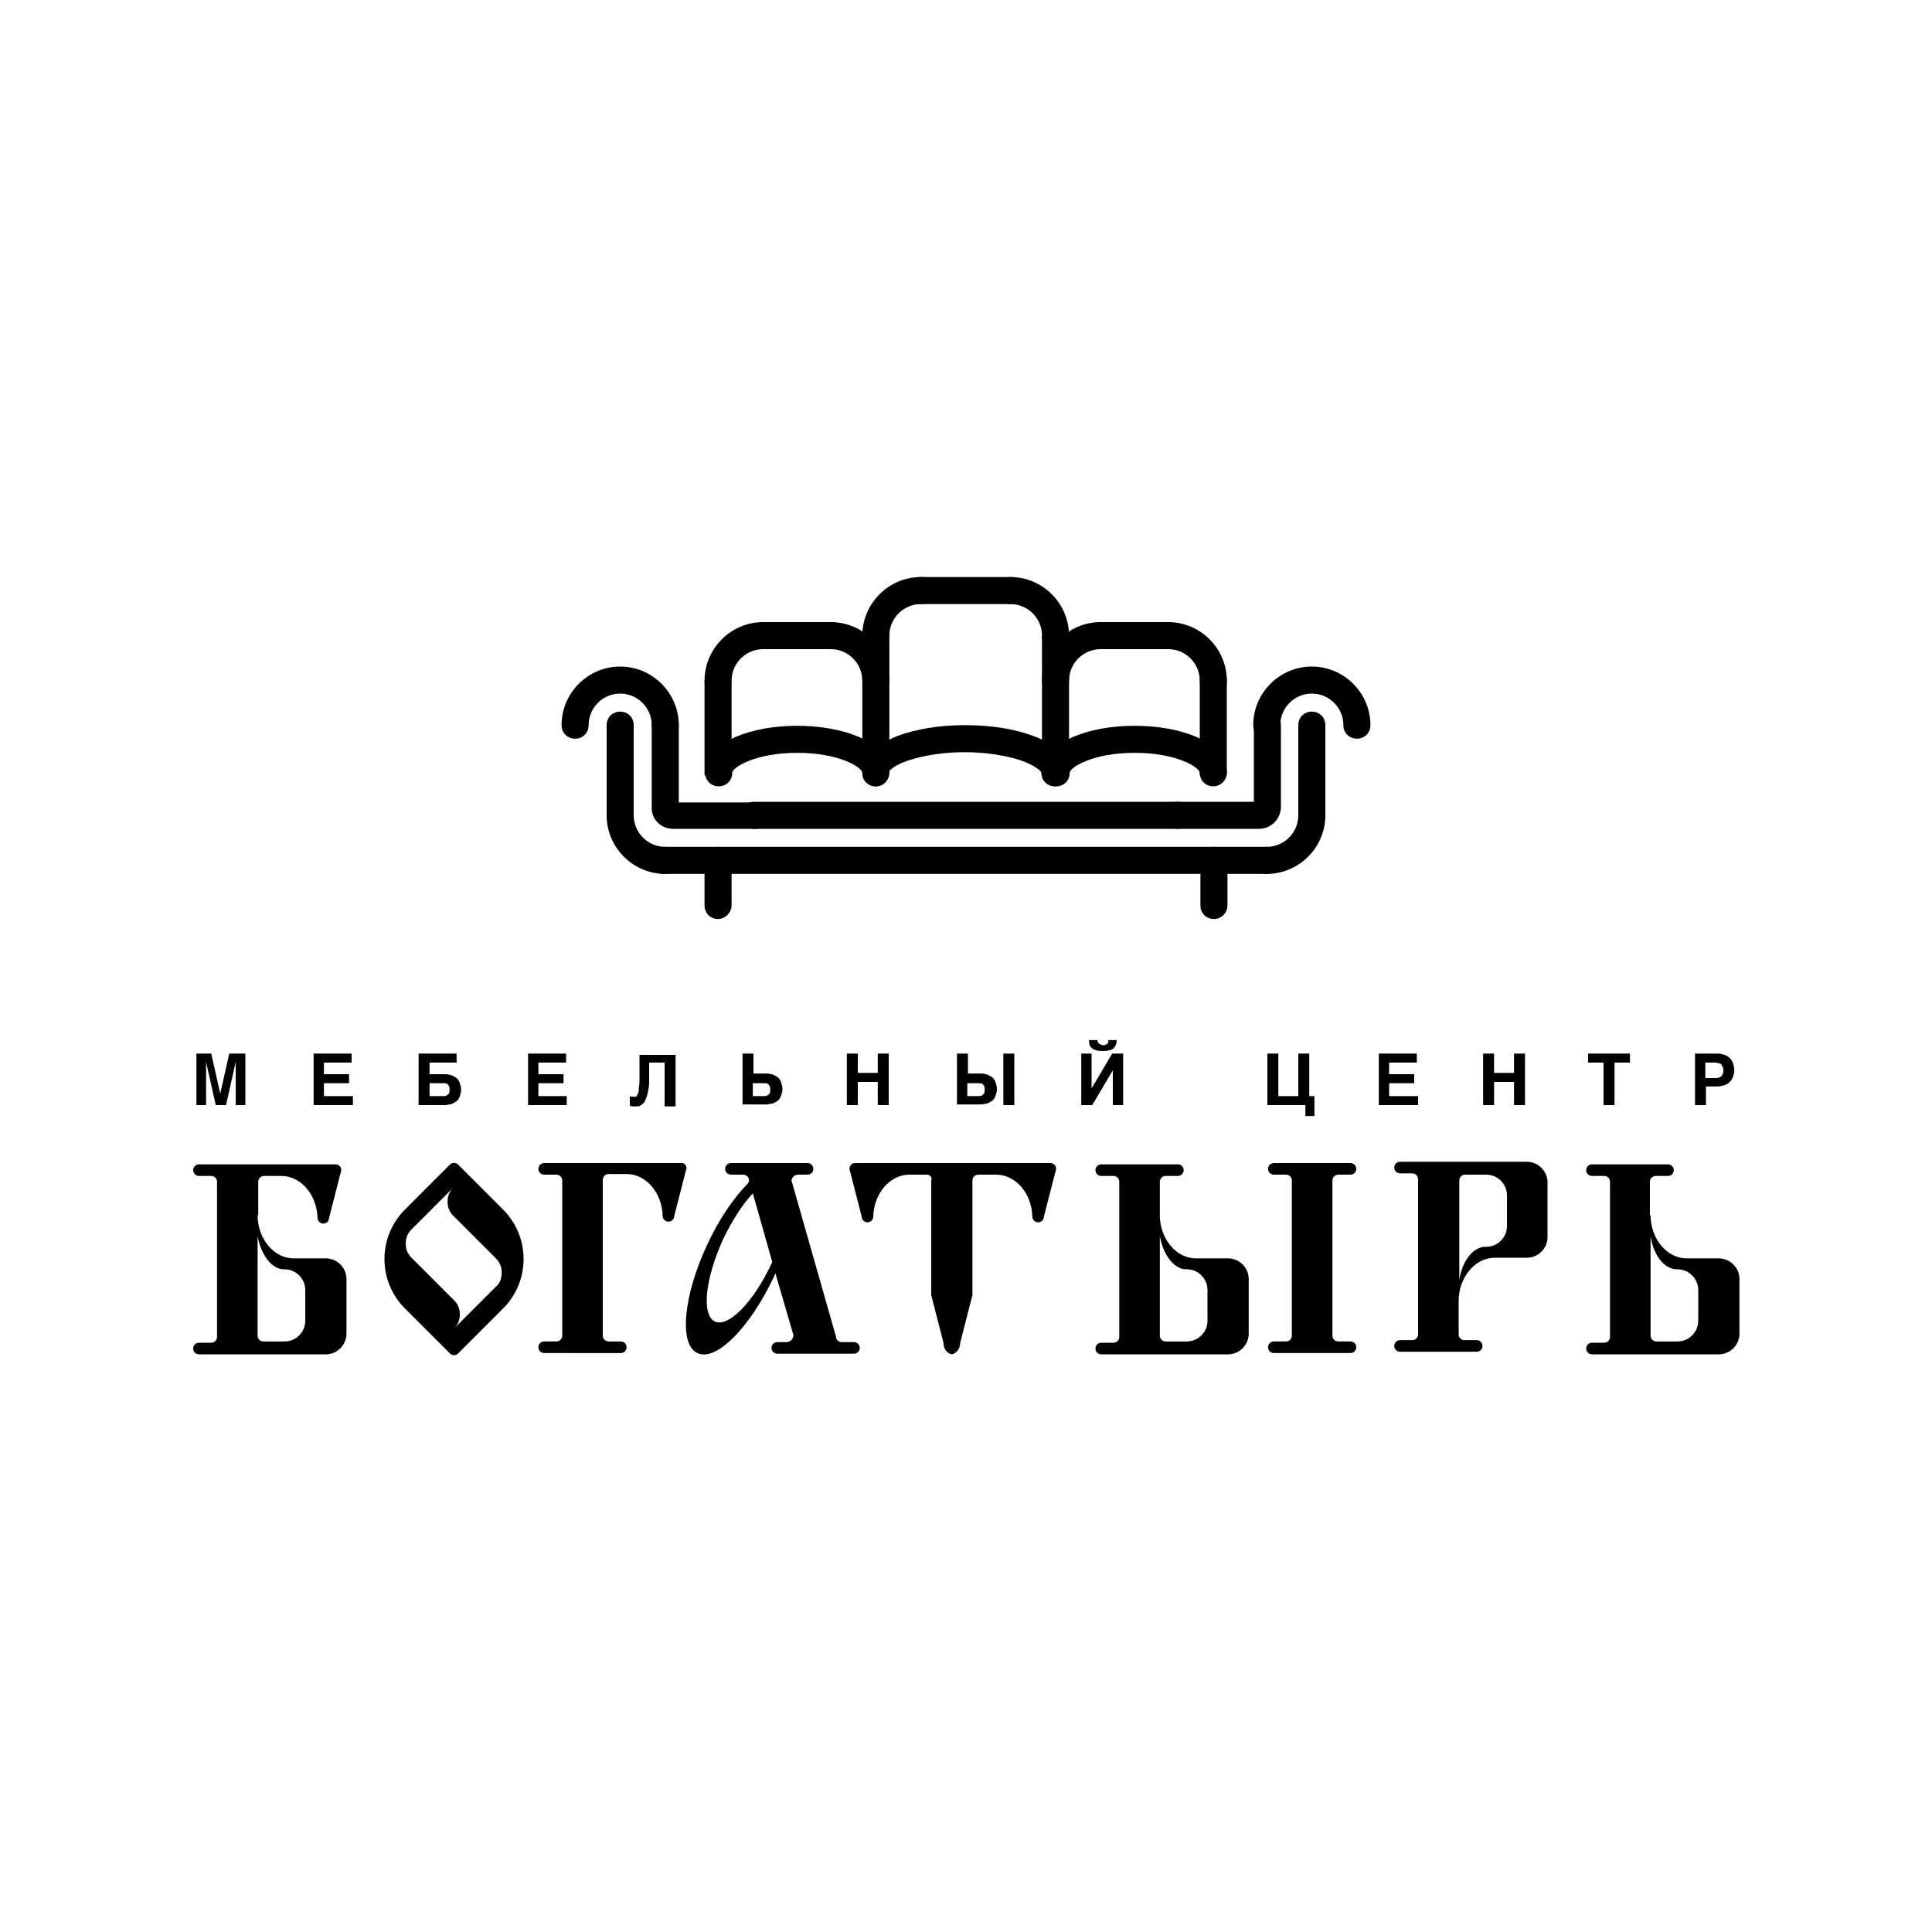 <?xml version="1.0" encoding="UTF-8"?> <!-- Generator: Adobe Illustrator 22.1.0, SVG Export Plug-In . SVG Version: 6.00 Build 0) --> <svg xmlns="http://www.w3.org/2000/svg" xmlns:xlink="http://www.w3.org/1999/xlink" x="0px" y="0px" viewBox="0 0 300 300" style="enable-background:new 0 0 300 300;" xml:space="preserve"> <style type="text/css"> .st0{display:none;} .st1{display:inline;} .st2{fill:#22B573;} </style> <g id="Направляющие" class="st0"> <g class="st1"> <rect class="st2" width="160" height="30"></rect> </g> <g class="st1"> <rect x="270" class="st2" width="30" height="161"></rect> </g> <g class="st1"> <rect x="140" y="270" class="st2" width="160" height="30"></rect> </g> <g class="st1"> <rect y="140" class="st2" width="30" height="160"></rect> </g> </g> <g id="Логотип"> <g> <g> <g> <g> <g id="XMLID_7_"> <g> <path d="M40,191.9L40,191.9l0,15.5c0,0.5,0.4,0.9,0.9,0.9h3.3c1.7,0,3.2-1.4,3.2-3.2v-4.8c0-1.7-1.4-3.2-3.2-3.2 C42.3,197.2,40.5,194.9,40,191.9z M40,188.7c0,3.6,2.5,6.7,5.6,6.7h5c1.7,0,3.2,1.4,3.2,3.2v8.5c0,1.7-1.4,3.2-3.2,3.2H30.9 c-0.5,0-0.9-0.4-0.9-0.9s0.4-0.9,0.9-0.9h1.9c0.5,0,0.9-0.4,0.9-0.9v-24.1c0-0.5-0.4-0.9-0.9-0.9h-1.9 c-0.5,0-0.9-0.4-0.9-0.9s0.4-0.9,0.9-0.9h21.2c0.5,0,0.9,0.4,0.9,0.9l-1.9,7.4c0,0.5-0.4,0.9-0.9,0.9s-0.9-0.4-0.9-0.9h0 c-0.1-3.6-2.6-6.5-5.6-6.5H41c-0.5,0-0.9,0.4-0.9,0.9V188.7z"></path> </g> </g> </g> <g> <g id="XMLID_6_"> <g> <path d="M106.6,181.4l-1.9,7.4c0,0.5-0.4,0.9-0.9,0.9c-0.5,0-0.9-0.4-0.9-0.9h0c-0.1-3.6-2.6-6.5-5.6-6.5h-2.8 c-0.5,0-0.9,0.4-0.9,0.9v5.3v0.1v18.8c0,0.5,0.4,0.9,0.9,0.9h1.9c0.5,0,0.9,0.4,0.9,0.9s-0.4,0.9-0.9,0.9H84.5 c-0.5,0-0.9-0.4-0.9-0.9s0.4-0.9,0.9-0.9h1.9c0.5,0,0.9-0.4,0.9-0.9v-24.1c0-0.5-0.4-0.9-0.9-0.9h-1.9 c-0.5,0-0.9-0.4-0.9-0.9s0.4-0.9,0.9-0.9h21.2C106.2,180.5,106.6,180.9,106.6,181.4z"></path> </g> </g> </g> <g> <g id="XMLID_5_"> <g> <path d="M123.2,207.3L123.2,207.3l-2.8-9.6c-0.1,0.2-0.1,0.3-0.2,0.5c-3.7,7.9-9,13.3-11.9,11.9c-2.9-1.3-2.2-8.9,1.5-16.8 c1.8-3.9,4-7.1,6.1-9.3h0c0.2-0.2,0.4-0.4,0.4-0.7c0-0.5-0.4-0.9-0.9-0.9h-1.9c-0.5,0-0.9-0.4-0.9-0.9s0.4-0.9,0.9-0.9h11.9 c0.5,0,0.9,0.4,0.9,0.9s-0.4,0.9-0.9,0.9h-1.5c-0.5,0-0.9,0.4-1,0.9l6.9,24.2l0,0c0,0.5,0.4,0.9,0.9,0.9h1.9 c0.5,0,0.9,0.4,0.9,0.9s-0.4,0.9-0.9,0.9h-11.9c-0.5,0-0.9-0.4-0.9-0.9s0.4-0.9,0.9-0.9h1.5 C122.8,208.3,123.2,207.9,123.2,207.3z M119.9,196v-0.1l-3-10.6h0c-1.6,1.7-3.2,4.2-4.6,7.1c-2.8,6.1-3.4,11.8-1.3,12.8 C113.1,206.2,117.1,202.1,119.9,196z"></path> </g> </g> </g> <g> <g id="XMLID_4_"> <g> <path d="M78.1,187.8c2,2,3.2,4.7,3.2,7.7s-1.2,5.7-3.2,7.7l-7,7c-0.3,0.3-0.9,0.3-1.2,0l-5-5l-2-2c-2-2-3.2-4.7-3.2-7.7 s1.2-5.7,3.2-7.7l7-7c0.3-0.3,0.9-0.3,1.2,0l5,5L78.1,187.8z M77.9,197.6c0-0.9-0.3-1.6-0.9-2.2l-6.6-6.6 c-0.6-0.6-0.9-1.3-0.9-2.2c0-0.9,0.3-1.6,0.9-2.2l-4.4,4.4l-2,2l-0.1,0.1c-0.6,0.6-0.9,1.3-0.9,2.2c0,0.9,0.3,1.6,0.9,2.2 l6.6,6.6c0.6,0.6,0.9,1.3,0.9,2.2c0,0.9-0.3,1.6-0.9,2.2l6.6-6.6C77.6,199.3,77.9,198.5,77.9,197.6z"></path> </g> </g> </g> <g> <g id="XMLID_3_"> <g> <path d="M256.3,191.9L256.3,191.9l0,15.5c0,0.5,0.4,0.9,0.9,0.9h3.3c1.7,0,3.2-1.4,3.2-3.2v-4.8c0-1.7-1.4-3.2-3.2-3.2 C258.5,197.2,256.7,194.9,256.3,191.9z M256.3,188.7c0,3.6,2.5,6.7,5.6,6.7h5c1.7,0,3.2,1.4,3.2,3.2v8.5 c0,1.7-1.4,3.2-3.2,3.2h-19.7c-0.5,0-0.9-0.4-0.9-0.9s0.4-0.9,0.9-0.9h1.9c0.5,0,0.9-0.4,0.9-0.9v-24.1 c0-0.5-0.4-0.9-0.9-0.9h-1.9c-0.5,0-0.9-0.4-0.9-0.9s0.4-0.9,0.9-0.9H259c0.5,0,0.9,0.4,0.9,0.9s-0.4,0.9-0.9,0.9h-1.9 c-0.5,0-0.9,0.4-0.9,0.9V188.7z"></path> </g> </g> </g> <g> <path d="M206.9,183.3v24.1c0,0.5,0.4,0.9,0.9,0.9h1.9c0.5,0,0.9,0.4,0.9,0.9s-0.4,0.9-0.9,0.9h-11.9c-0.5,0-0.9-0.4-0.9-0.9 s0.4-0.9,0.9-0.9h1.9c0.5,0,0.9-0.4,0.9-0.9v-24.1c0-0.5-0.4-0.9-0.9-0.9h-1.9c-0.5,0-0.9-0.4-0.9-0.9s0.4-0.9,0.9-0.9h11.9 c0.5,0,0.9,0.4,0.9,0.9s-0.4,0.9-0.9,0.9h-1.9C207.3,182.4,206.9,182.8,206.9,183.3z"></path> </g> <g> <path d="M180.1,191.9L180.1,191.9l0,15.5c0,0.5,0.4,0.9,0.9,0.9h3.3c1.7,0,3.2-1.4,3.2-3.2v-4.8c0-1.7-1.4-3.2-3.2-3.2 C182.4,197.2,180.6,194.9,180.1,191.9z M180.1,188.7c0,3.6,2.5,6.7,5.6,6.7h5c1.7,0,3.2,1.4,3.2,3.2v8.5c0,1.7-1.4,3.2-3.2,3.2 H171c-0.5,0-0.9-0.4-0.9-0.9s0.4-0.9,0.9-0.9h1.9c0.5,0,0.9-0.4,0.9-0.9v-24.1c0-0.5-0.4-0.9-0.9-0.9H171 c-0.5,0-0.9-0.4-0.9-0.9s0.4-0.9,0.9-0.9h11.9c0.5,0,0.9,0.4,0.9,0.9s-0.4,0.9-0.9,0.9h-1.9c-0.5,0-0.9,0.4-0.9,0.9V188.7z"></path> </g> <g> <g id="XMLID_2_"> <g> <path d="M226.6,198.8L226.6,198.8l0-15.5c0-0.5,0.4-0.9,0.9-0.9h3.3c1.7,0,3.2,1.4,3.2,3.2v4.8c0,1.7-1.4,3.2-3.2,3.2 C228.8,193.5,227,195.8,226.6,198.8z M226.5,202c0-3.6,2.5-6.7,5.6-6.7h5c1.7,0,3.2-1.4,3.2-3.2v-8.5c0-1.7-1.4-3.2-3.2-3.2 h-19.7c-0.5,0-0.9,0.4-0.9,0.9s0.4,0.9,0.9,0.9h1.9c0.5,0,0.9,0.4,0.9,0.9v24.1c0,0.5-0.4,0.9-0.9,0.9h-1.9 c-0.5,0-0.9,0.4-0.9,0.9s0.4,0.9,0.9,0.9h11.9c0.5,0,0.9-0.4,0.9-0.9s-0.4-0.9-0.9-0.9h-1.9c-0.5,0-0.9-0.4-0.9-0.9V202z"></path> </g> </g> </g> <g> <g id="XMLID_1_"> <g> <path d="M143.9,182.4h-2.7c-3,0-5.5,2.9-5.6,6.5h0c0,0.5-0.4,0.9-0.9,0.9c-0.5,0-0.9-0.4-0.9-0.9l-1.9-7.4 c0-0.5,0.4-0.9,0.9-0.9h19.2h0.1h11c0.5,0,0.9,0.4,0.9,0.9l-1.9,7.4c0,0.5-0.4,0.9-0.9,0.9s-0.9-0.4-0.9-0.9h0 c-0.1-3.6-2.6-6.5-5.6-6.5h-2.8c-0.5,0-0.9,0.4-0.9,0.9v17.8l-1.9,7.4c0,0.9-0.6,1.7-1.3,1.8c-0.7-0.1-1.3-0.8-1.3-1.8 l-1.9-7.4v-17.8C144.8,182.8,144.4,182.4,143.9,182.4z"></path> </g> </g> </g> </g> <g> <path d="M30.4,163.6h2.4l1.4,6.2h0l1.4-6.2h2.5v8h-1.5v-6.7h0l-1.5,6.7h-1.6l-1.5-6.7h0v6.7h-1.5V163.6z"></path> <path d="M48.7,163.6h5.9v1.4h-4.3v1.8h3.9v1.4h-3.9v2h4.5v1.4h-6.1V163.6z"></path> <path d="M65.1,163.6h5.8v1.4h-4.2v1.8h2c0.1,0,0.3,0,0.5,0c0.2,0,0.4,0,0.6,0.1c0.2,0,0.4,0.1,0.6,0.2s0.4,0.2,0.6,0.4 s0.3,0.4,0.4,0.7s0.2,0.6,0.2,1c0,0.4-0.1,0.7-0.2,1c-0.1,0.3-0.2,0.5-0.4,0.7s-0.4,0.3-0.6,0.4c-0.2,0.1-0.4,0.2-0.6,0.2 c-0.2,0-0.4,0.1-0.5,0.1c-0.2,0-0.3,0-0.4,0h-3.9V163.6z M66.7,170.2h1.8c0.2,0,0.3,0,0.5,0c0.2,0,0.3-0.1,0.4-0.1 c0.1-0.1,0.2-0.2,0.3-0.3c0.1-0.1,0.1-0.3,0.1-0.6c0-0.3,0-0.4-0.1-0.6c-0.1-0.1-0.2-0.3-0.3-0.3c-0.1-0.1-0.3-0.1-0.5-0.1 c-0.2,0-0.3,0-0.5,0h-1.7V170.2z"></path> <path d="M82,163.6h5.9v1.4h-4.3v1.8h3.9v1.4h-3.9v2H88v1.4H82V163.6z"></path> <path d="M103.1,165h-2.3l0,1.2c0,0.7,0,1.4,0,1.9c0,0.6-0.1,1-0.2,1.5c-0.1,0.4-0.2,0.8-0.3,1c-0.1,0.3-0.2,0.5-0.4,0.7 c-0.2,0.2-0.3,0.3-0.5,0.4c-0.2,0.1-0.4,0.1-0.7,0.1c-0.2,0-0.4,0-0.5,0c-0.2,0-0.3-0.1-0.4-0.1l0-1.5c0.1,0,0.1,0,0.2,0.1 c0.1,0,0.1,0,0.2,0c0.1,0,0.1,0,0.1,0c0,0,0.1,0,0.1,0c0.1,0,0.2,0,0.3,0c0.1,0,0.2-0.1,0.2-0.2c0.1-0.1,0.1-0.2,0.2-0.4 c0.1-0.2,0.1-0.4,0.1-0.7s0.1-0.6,0.1-1c0-0.4,0-0.9,0-1.5v-2.7h5.6v8h-1.7V165z"></path> <path d="M115.3,163.6h1.7v3.1h1.6c0.1,0,0.3,0,0.5,0c0.2,0,0.4,0,0.6,0.1c0.2,0,0.4,0.1,0.6,0.2s0.4,0.2,0.6,0.4 s0.3,0.4,0.4,0.7s0.2,0.6,0.2,1c0,0.4-0.1,0.7-0.2,1c-0.1,0.3-0.2,0.5-0.4,0.7s-0.4,0.3-0.6,0.4c-0.2,0.1-0.4,0.2-0.6,0.2 c-0.2,0-0.4,0.1-0.5,0.1c-0.2,0-0.3,0-0.4,0h-3.5V163.6z M116.9,170.2h1.4c0.2,0,0.3,0,0.5,0c0.2,0,0.3-0.1,0.4-0.1 c0.1-0.1,0.2-0.2,0.3-0.3c0.1-0.1,0.1-0.3,0.1-0.6c0-0.3,0-0.4-0.1-0.6c-0.1-0.1-0.2-0.3-0.3-0.3c-0.1-0.1-0.3-0.1-0.5-0.1 c-0.2,0-0.3,0-0.5,0h-1.3V170.2z"></path> <path d="M131.5,163.6h1.7v3h3.1v-3h1.7v8h-1.7V168h-3.1v3.6h-1.7V163.6z"></path> <path d="M148.6,163.6h1.7v3.1h1.6c0.1,0,0.3,0,0.5,0c0.2,0,0.4,0,0.6,0.1c0.2,0,0.4,0.1,0.6,0.2s0.4,0.2,0.6,0.4 c0.2,0.2,0.3,0.4,0.4,0.7c0.1,0.3,0.2,0.6,0.2,1c0,0.4-0.1,0.7-0.2,1c-0.1,0.3-0.2,0.5-0.4,0.7s-0.4,0.3-0.6,0.4 c-0.2,0.1-0.4,0.2-0.6,0.2c-0.2,0-0.4,0.1-0.5,0.1c-0.2,0-0.3,0-0.4,0h-3.5V163.6z M150.2,170.2h1.4c0.2,0,0.3,0,0.5,0 c0.2,0,0.3-0.1,0.4-0.1c0.1-0.1,0.2-0.2,0.3-0.3c0.1-0.1,0.1-0.3,0.1-0.6c0-0.3,0-0.4-0.1-0.6c-0.1-0.1-0.2-0.3-0.3-0.3 c-0.1-0.1-0.3-0.1-0.5-0.1c-0.2,0-0.3,0-0.5,0h-1.3V170.2z M155.8,163.6h1.7v8h-1.7V163.6z"></path> <path d="M167.9,163.6h1.6v5.4h0l3.2-5.4h1.7v8h-1.6v-5.4h0l-3.2,5.4h-1.7V163.6z M171.2,163.2c-0.7,0-1.2-0.1-1.6-0.4 c-0.4-0.3-0.5-0.7-0.5-1.3h1.3c0,0.1,0,0.2,0.1,0.3c0,0.1,0.1,0.2,0.1,0.2c0.1,0.1,0.2,0.1,0.3,0.2c0.1,0,0.2,0.1,0.4,0.1 c0.2,0,0.3,0,0.4-0.1c0.1,0,0.2-0.1,0.3-0.2c0.1-0.1,0.1-0.1,0.1-0.2c0-0.1,0-0.2,0-0.3h1.3c0,0.6-0.2,1-0.5,1.3 C172.5,163.1,171.9,163.2,171.2,163.2z"></path> <path d="M196.8,163.6h1.7v6.6h3.1v-6.6h1.7v6.6h0.8v3.1h-1.4v-1.7h-5.9V163.6z"></path> <path d="M214.1,163.6h5.9v1.4h-4.3v1.8h3.9v1.4h-3.9v2h4.5v1.4h-6.1V163.6z"></path> <path d="M230.3,163.6h1.7v3h3.1v-3h1.7v8h-1.7V168H232v3.6h-1.7V163.6z"></path> <path d="M246.6,163.6h6.5v1.4h-2.4v6.6H249V165h-2.4V163.6z"></path> <path d="M263.1,163.6h3.6c0.4,0,0.8,0.1,1.1,0.2c0.3,0.1,0.6,0.3,0.8,0.5c0.2,0.2,0.4,0.5,0.5,0.8c0.1,0.3,0.2,0.7,0.2,1.1 c0,0.4-0.1,0.7-0.2,1c-0.1,0.3-0.3,0.6-0.5,0.8c-0.2,0.2-0.5,0.4-0.8,0.5c-0.3,0.1-0.7,0.2-1.1,0.2h-1.8v2.9h-1.7V163.6z M264.8,167.4h1.6c0.4,0,0.7-0.1,0.9-0.3s0.3-0.5,0.3-0.9c0-0.2,0-0.4-0.1-0.5c-0.1-0.1-0.1-0.3-0.2-0.4 c-0.1-0.1-0.2-0.2-0.4-0.2c-0.2,0-0.3-0.1-0.5-0.1h-1.6V167.4z"></path> </g> </g> <g> <g> <path d="M103.3,114.7c-1.2,0-2.1-0.9-2.1-2.1c0-2.7-2.2-4.9-4.9-4.9s-4.9,2.2-4.9,4.9c0,1.2-0.9,2.1-2.1,2.1 c-1.2,0-2.1-0.9-2.1-2.1c0-5,4.1-9.1,9.1-9.1c5,0,9.1,4.1,9.1,9.1C105.4,113.8,104.4,114.7,103.3,114.7z"></path> </g> <g> <path d="M96.3,128.7c-1.2,0-2.1-0.9-2.1-2.1v-14c0-1.2,0.9-2.1,2.1-2.1s2.1,0.9,2.1,2.1v14C98.4,127.8,97.4,128.7,96.3,128.7z"></path> </g> <g> <path d="M103.3,135.7c-5,0-9.1-4.1-9.1-9.1c0-1.2,0.9-2.1,2.1-2.1s2.1,0.9,2.1,2.1c0,2.7,2.2,4.9,4.9,4.9c1.2,0,2.1,0.9,2.1,2.1 C105.4,134.7,104.4,135.7,103.3,135.7z"></path> </g> <g> <path d="M136,107.8c-1.2,0-2.1-0.9-2.1-2.1c0-2.7-2.2-4.9-4.9-4.9c-1.2,0-2.1-0.9-2.1-2.1s0.9-2.1,2.1-2.1c5,0,9.1,4.1,9.1,9.1 C138.1,106.8,137.1,107.8,136,107.8z"></path> </g> <g> <path d="M117.2,128.7h-12.7c-1.8,0-3.3-1.4-3.3-3.2v-12.8c0-1.2,0.9-2.1,2.1-2.1s2.1,0.9,2.1,2.1v11.9h11.9 c1.2,0,2.1,0.9,2.1,2.1S118.4,128.7,117.2,128.7z"></path> </g> <g> <rect x="109.4" y="105.7" width="4.2" height="14.7"></rect> </g> <g> <path d="M111.5,142.7c-1.2,0-2.1-0.9-2.1-2.1v-7c0-1.2,0.9-2.1,2.1-2.1s2.1,0.9,2.1,2.1v7C113.6,141.7,112.6,142.7,111.5,142.7z "></path> </g> <g> <path d="M196.7,135.7h-93.6c-1.2,0-2.1-0.9-2.1-2.1c0-1.2,0.9-2.1,2.1-2.1h93.6c1.2,0,2.1,0.9,2.1,2.1 C198.8,134.8,197.9,135.7,196.7,135.7z"></path> </g> <g> <path d="M111.5,107.8c-1.2,0-2.1-0.9-2.1-2.1c0-5,4.1-9.1,9.1-9.1c1.2,0,2.1,0.9,2.1,2.1s-0.9,2.1-2.1,2.1 c-2.7,0-4.9,2.2-4.9,4.9C113.6,106.8,112.6,107.8,111.5,107.8z"></path> </g> <g> <path d="M129,100.8h-10.5c-1.2,0-2.1-0.9-2.1-2.1s0.9-2.1,2.1-2.1H129c1.2,0,2.1,0.9,2.1,2.1S130.2,100.8,129,100.8z"></path> </g> <g> <rect x="133.9" y="98.7" width="4.2" height="21.3"></rect> </g> <g> <path d="M188.4,107.8c-1.2,0-2.1-0.9-2.1-2.1c0-2.7-2.2-4.9-4.9-4.9c-1.2,0-2.1-0.9-2.1-2.1s0.9-2.1,2.1-2.1 c5,0,9.1,4.1,9.1,9.1C190.5,106.8,189.5,107.8,188.4,107.8z"></path> </g> <g> <path d="M163.9,107.8c-1.2,0-2.1-0.9-2.1-2.1c0-5,4.1-9.1,9.1-9.1c1.2,0,2.1,0.9,2.1,2.1s-0.9,2.1-2.1,2.1 c-2.7,0-4.9,2.2-4.9,4.9C166,106.8,165.1,107.8,163.9,107.8z"></path> </g> <g> <rect x="186.3" y="105.3" width="4.2" height="15"></rect> </g> <g> <path d="M195.5,128.7h-12.7c-1.2,0-2.1-0.9-2.1-2.1s0.9-2.1,2.1-2.1h11.9v-11.9c0-1.2,0.9-2.1,2.1-2.1c1.2,0,2.1,0.9,2.1,2.1 v12.8C198.8,127.3,197.3,128.7,195.5,128.7z"></path> </g> <g> <path d="M182.8,128.7h-65.7c-1.2,0-2.1-0.9-2.1-2.1s0.9-2.1,2.1-2.1h65.7c1.2,0,2.1,0.9,2.1,2.1S183.9,128.7,182.8,128.7z"></path> </g> <g> <path d="M210.7,114.7c-1.2,0-2.1-0.9-2.1-2.1c0-2.7-2.2-4.9-4.9-4.9s-4.9,2.2-4.9,4.9c0,1.2-0.9,2.1-2.1,2.1 c-1.2,0-2.1-0.9-2.1-2.1c0-5,4.1-9.1,9.1-9.1s9.1,4.1,9.1,9.1C212.8,113.8,211.9,114.7,210.7,114.7z"></path> </g> <g> <path d="M188.5,142.7c-1.2,0-2.1-0.9-2.1-2.1v-7c0-1.2,0.9-2.1,2.1-2.1c1.2,0,2.1,0.9,2.1,2.1v7 C190.6,141.7,189.7,142.7,188.5,142.7z"></path> </g> <g> <path d="M156.9,93.8h-14c-1.2,0-2.1-0.9-2.1-2.1s0.9-2.1,2.1-2.1h14c1.2,0,2.1,0.9,2.1,2.1S158.1,93.8,156.9,93.8z"></path> </g> <g> <path d="M136,100.8c-1.2,0-2.1-0.9-2.1-2.1c0-5,4.1-9.1,9.1-9.1c1.2,0,2.1,0.9,2.1,2.1s-0.9,2.1-2.1,2.1c-2.7,0-4.9,2.2-4.9,4.9 C138.1,99.8,137.1,100.8,136,100.8z"></path> </g> <g> <rect x="161.8" y="98.7" width="4.2" height="21.3"></rect> </g> <g> <path d="M163.9,100.8c-1.2,0-2.1-0.9-2.1-2.1c0-2.7-2.2-4.9-4.9-4.9c-1.2,0-2.1-0.9-2.1-2.1s0.9-2.1,2.1-2.1 c5,0,9.1,4.1,9.1,9.1C166,99.8,165.1,100.8,163.9,100.8z"></path> </g> <g> <path d="M181.4,100.8h-10.5c-1.2,0-2.1-0.9-2.1-2.1s0.9-2.1,2.1-2.1h10.5c1.2,0,2.1,0.9,2.1,2.1S182.5,100.8,181.4,100.8z"></path> </g> <g> <g> <path d="M203.7,128.7c-1.2,0-2.1-0.9-2.1-2.1v-14c0-1.2,0.9-2.1,2.1-2.1s2.1,0.9,2.1,2.1v14 C205.8,127.8,204.9,128.7,203.7,128.7z"></path> </g> <g> <path d="M196.7,135.7c-1.2,0-2.1-0.9-2.1-2.1c0-1.2,0.9-2.1,2.1-2.1c2.7,0,4.9-2.2,4.9-4.9c0-1.2,0.9-2.1,2.1-2.1 s2.1,0.9,2.1,2.1C205.8,131.6,201.7,135.7,196.7,135.7z"></path> </g> </g> <g> <path d="M136,122.1c-1.2,0-2.1-0.9-2.1-2.1c0-3,3-4.7,5.4-5.7c2.9-1.1,6.6-1.7,10.6-1.7c4,0,7.7,0.6,10.6,1.7 c2.5,0.9,5.4,2.7,5.4,5.7c0,1.2-0.9,2.1-2.1,2.1c-1.2,0-2.1-0.9-2.1-2.1c0-0.2-0.7-1-3.1-1.9c-2.4-0.8-5.5-1.3-8.8-1.3 c-3.3,0-6.4,0.5-8.8,1.3c-2.4,0.8-3,1.7-3.1,1.9C138.1,121.1,137.2,122.1,136,122.1z"></path> </g> <g> <path d="M188.4,122.1c-1.2,0-2.1-0.9-2.1-2.1c0-0.8-3.5-3.1-10.1-3.1s-10.1,2.3-10.1,3.1c0,1.2-0.9,2.1-2.1,2.1 c-1.2,0-2.1-0.9-2.1-2.1c0-1.3,0.6-3.8,4.8-5.6c2.6-1.1,5.9-1.7,9.5-1.7s6.9,0.6,9.5,1.7c4.2,1.8,4.8,4.3,4.8,5.6 C190.5,121.1,189.6,122.1,188.4,122.1z"></path> </g> <g> <path d="M136,122.1c-1.2,0-2.1-0.9-2.1-2.1c0-0.8-3.5-3.1-10.1-3.1s-10.1,2.3-10.1,3.1c0,1.2-0.9,2.1-2.1,2.1s-2.1-0.9-2.1-2.1 c0-1.3,0.6-3.8,4.8-5.6c2.6-1.1,5.9-1.7,9.5-1.7c3.5,0,6.9,0.6,9.5,1.7c4.2,1.8,4.8,4.3,4.8,5.6 C138.1,121.1,137.2,122.1,136,122.1z"></path> </g> </g> </g> </g> </svg> 